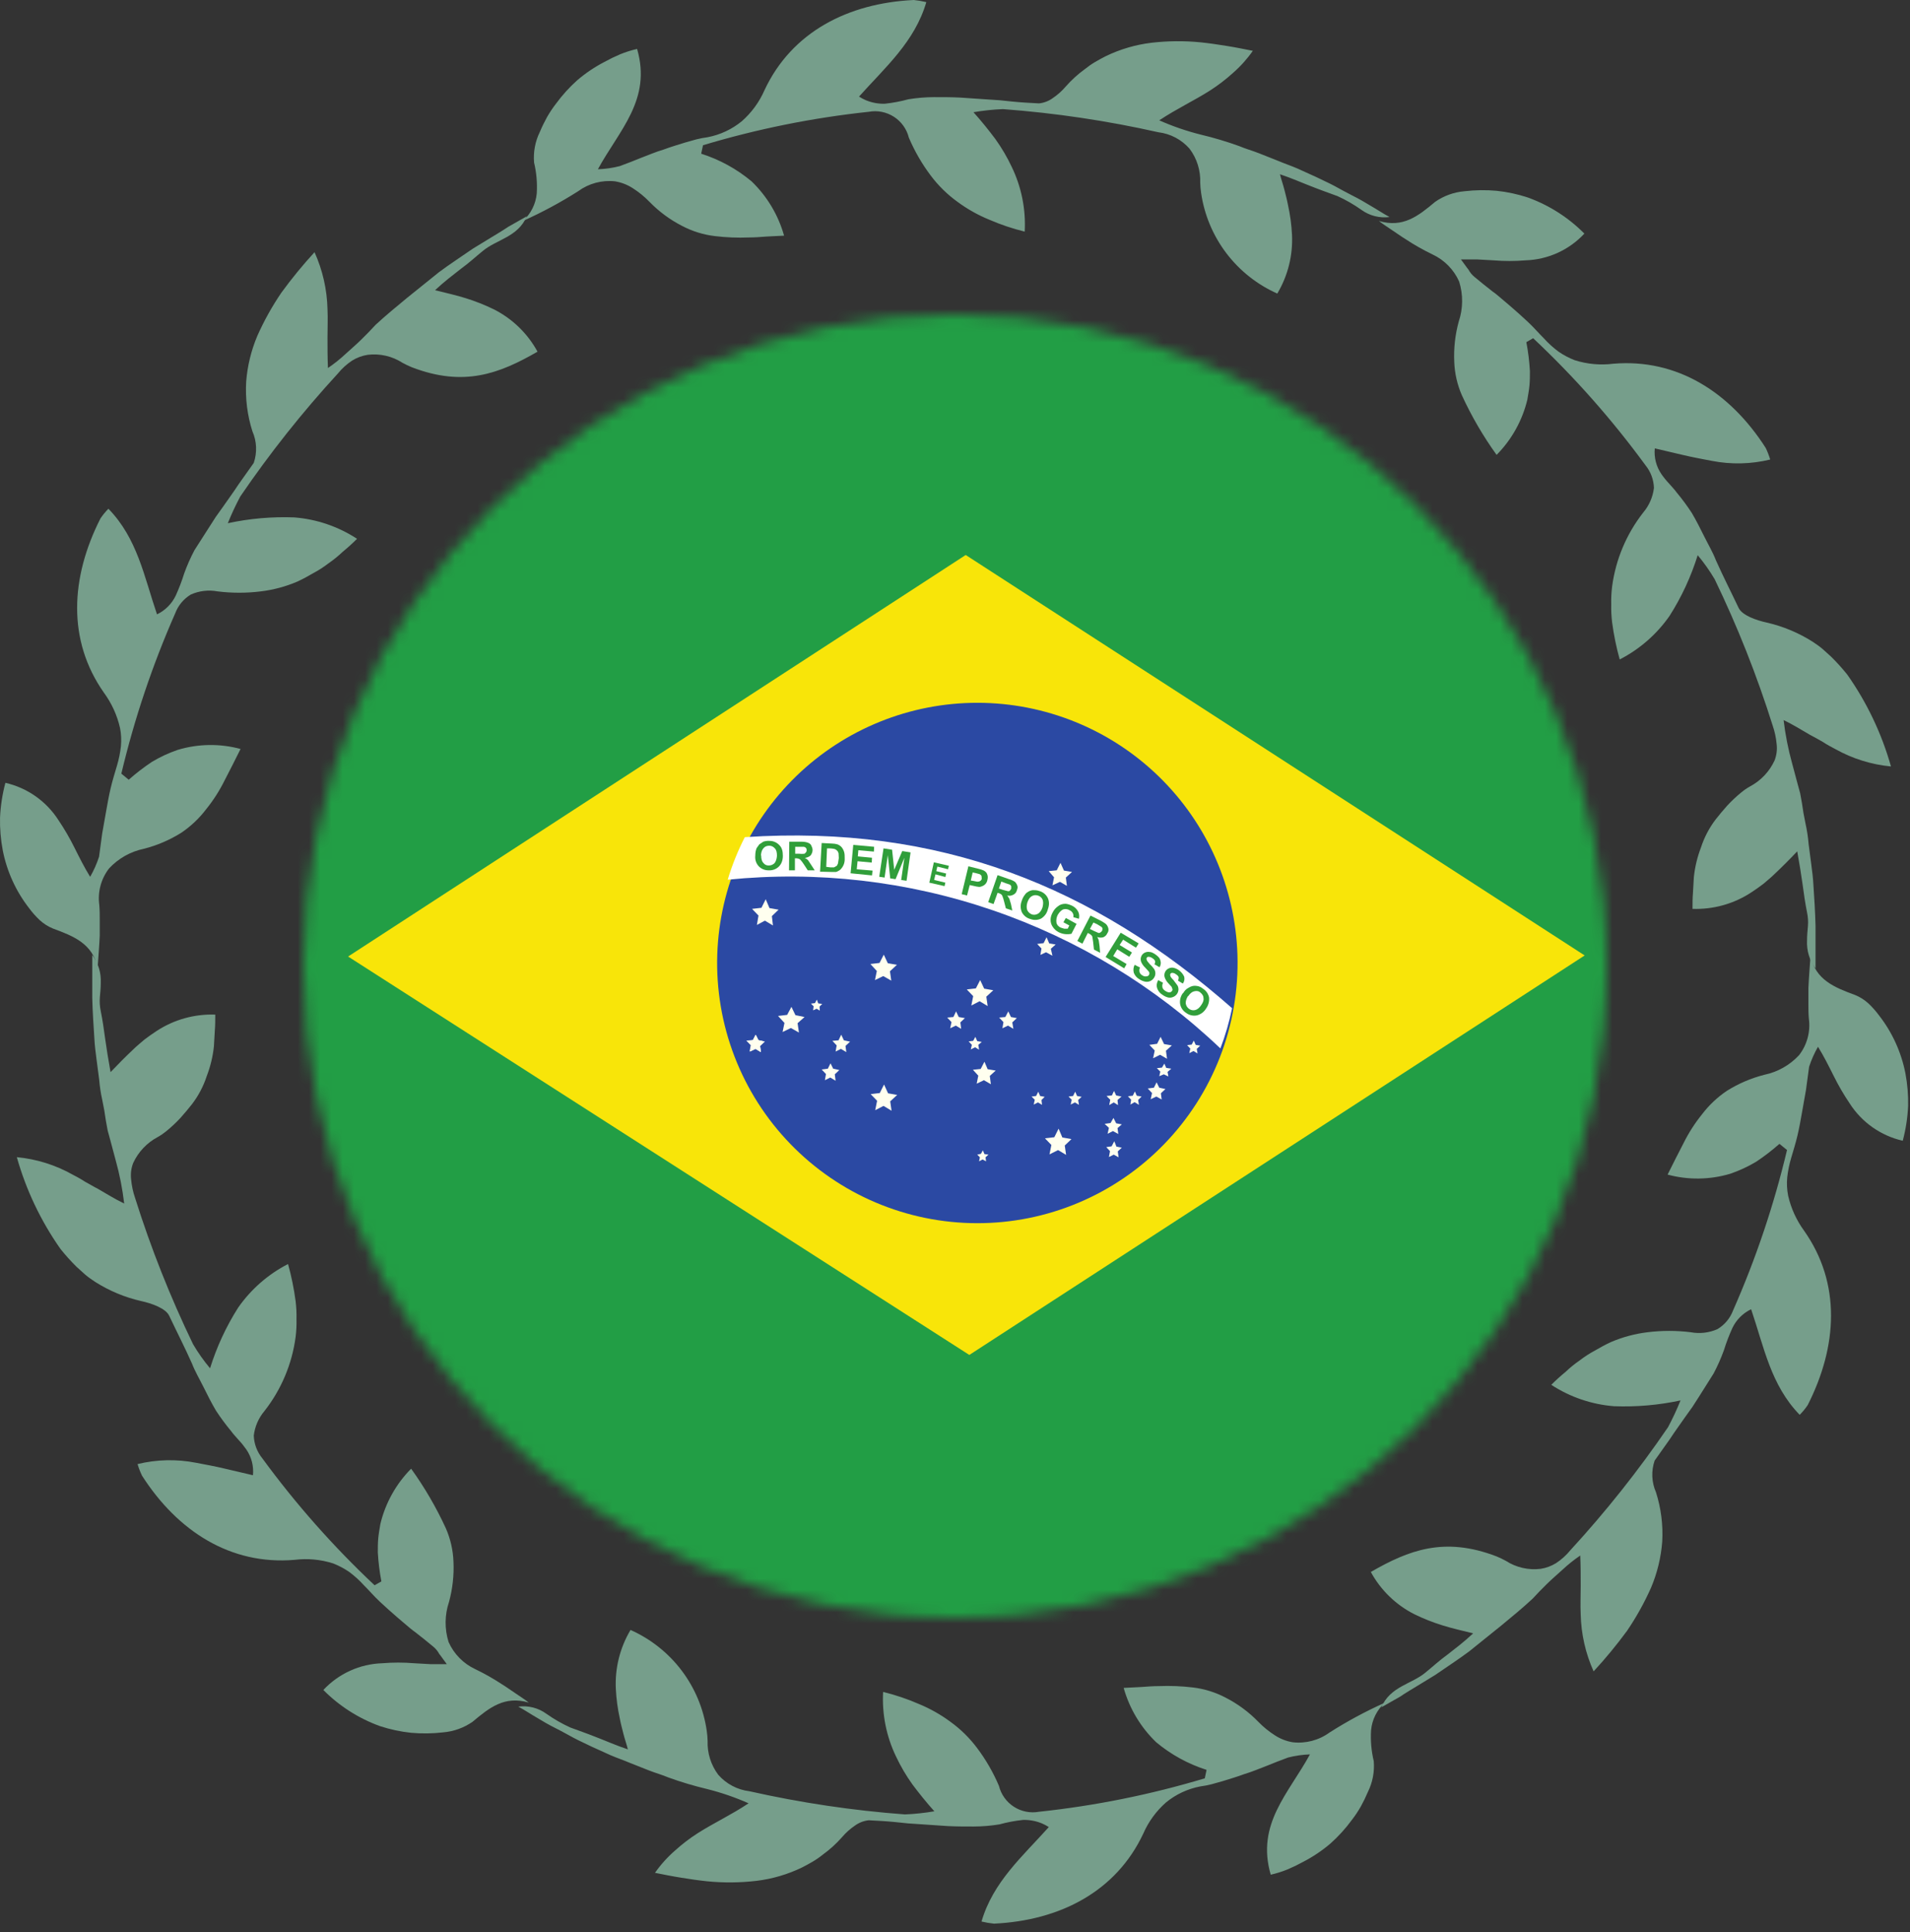 <svg xmlns="http://www.w3.org/2000/svg" fill="none" viewBox="0 0 170 172" height="172" width="170">
<rect x="0" y="0" width="170" height="172" fill="#333333" stroke="none"/>
<path fill="#769E8B" d="M158.379 101.817C157.728 102.392 157.04 102.922 156.317 103.403C155.59 103.84 154.819 104.198 154.017 104.474C152.197 105.021 150.26 105.049 148.425 104.553C148.902 103.608 149.371 102.649 149.853 101.737C150.301 100.835 150.847 99.984 151.479 99.199C152.099 98.382 152.849 97.672 153.7 97.098C154.73 96.452 155.854 95.97 157.032 95.67C158.219 95.423 159.3 94.813 160.126 93.924C160.48 93.468 160.739 92.945 160.889 92.387C161.039 91.829 161.076 91.246 160.998 90.674C160.958 90.237 160.958 89.762 160.958 89.325V87.937C160.998 87.025 161.077 86.072 161.147 85.081C161.584 87.222 163.288 87.897 165.119 88.57C165.557 88.75 165.96 89.006 166.309 89.327C166.655 89.655 166.971 90.013 167.254 90.397C168.428 91.908 169.23 93.674 169.594 95.553C169.773 96.507 169.853 97.478 169.832 98.448C169.784 99.494 169.624 100.531 169.355 101.542C167.403 101.096 165.705 99.9 164.627 98.212C164.096 97.426 163.619 96.604 163.199 95.753C162.762 94.882 162.327 94.008 161.811 93.176C161.486 93.742 161.221 94.34 161.019 94.961L160.741 97.022L160.383 99.046C160.264 99.719 160.145 100.395 159.986 101.068C159.827 101.741 159.629 102.376 159.43 103.052C159.258 103.621 159.138 104.206 159.073 104.797C159.02 105.34 159.047 105.888 159.152 106.424C159.409 107.555 159.895 108.621 160.58 109.558C163.873 114.236 163.555 119.829 160.898 125.066C160.688 125.379 160.449 125.671 160.183 125.938C157.605 123.29 157.009 119.91 155.859 116.538C155.13 116.888 154.543 117.475 154.193 118.204C153.9 118.849 153.647 119.512 153.437 120.188C153.181 120.896 152.876 121.584 152.525 122.25L151.279 124.228L150.643 125.219L149.968 126.164C149.531 126.798 149.057 127.434 148.62 128.109C148.183 128.744 147.708 129.378 147.271 130.013C146.957 130.934 146.999 131.939 147.39 132.829C147.843 134.251 148.031 135.743 147.946 137.232C147.838 138.638 147.503 140.018 146.955 141.317C146.358 142.66 145.641 143.948 144.815 145.164C143.892 146.422 142.899 147.627 141.84 148.772C141.121 147.174 140.73 145.448 140.69 143.696C140.65 142.862 140.69 142.03 140.69 141.158C140.69 140.286 140.69 139.373 140.65 138.461C140.089 138.843 139.559 139.267 139.063 139.73C138.587 140.167 138.118 140.562 137.675 140.999C137.233 141.436 136.803 141.871 136.406 142.308C135.969 142.705 135.534 143.103 135.058 143.498L133.63 144.687L132.202 145.837L130.774 146.987C130.297 147.345 129.783 147.7 129.261 148.057C128.739 148.415 128.27 148.731 127.748 149.088L126.201 150.034C125.685 150.352 125.131 150.669 124.614 151.025L122.948 151.97C123.74 150.108 125.645 149.909 126.874 148.878C127.51 148.362 128.104 147.808 128.818 147.292C129.176 147.014 129.531 146.736 129.929 146.42C130.326 146.104 130.685 145.786 131.118 145.389C130.173 145.151 129.253 144.952 128.382 144.676C127.524 144.411 126.689 144.08 125.883 143.685C124.241 142.853 122.89 141.542 122.01 139.925C125.38 137.983 128.554 136.752 133.195 138.537C133.48 138.653 133.758 138.786 134.027 138.934C134.943 139.526 136.038 139.778 137.121 139.647C137.614 139.571 138.086 139.395 138.509 139.131C138.988 138.814 139.416 138.426 139.778 137.981C142.934 134.547 145.837 130.888 148.465 127.035C148.878 126.262 149.248 125.468 149.575 124.655C147.634 125.073 145.649 125.246 143.665 125.172C141.67 125.016 139.747 124.361 138.072 123.267C138.469 122.87 138.904 122.475 139.341 122.117C139.736 121.741 140.161 121.396 140.61 121.087C141.035 120.759 141.486 120.468 141.959 120.215C142.435 119.937 142.87 119.698 143.387 119.458C144.424 119.015 145.519 118.721 146.64 118.586C147.917 118.427 149.209 118.427 150.486 118.586C151.289 118.736 152.119 118.639 152.866 118.308C153.503 117.926 153.993 117.339 154.254 116.642C156.284 112.039 157.891 107.26 159.054 102.365L158.379 101.817Z"></path>
<path fill="#769E8B" d="M107.39 157.54C105.751 157.019 104.228 156.184 102.908 155.082C101.529 153.756 100.529 152.085 100.012 150.244C100.568 150.204 101.083 150.204 101.599 150.164C102.115 150.125 102.63 150.085 103.146 150.085C104.152 150.045 105.16 150.085 106.161 150.204C107.187 150.325 108.182 150.634 109.096 151.116C110.171 151.667 111.149 152.39 111.991 153.257C112.445 153.725 112.953 154.138 113.504 154.486C113.975 154.787 114.501 154.989 115.051 155.082C116.219 155.216 117.395 154.904 118.344 154.21C119.917 153.209 121.56 152.324 123.261 151.562C122.556 152.197 122.116 153.075 122.032 154.021C121.976 154.94 122.057 155.862 122.27 156.757C122.351 157.7 122.172 158.646 121.754 159.494C121.566 159.941 121.354 160.378 121.118 160.803C120.882 161.217 120.617 161.615 120.326 161.992C119.766 162.757 119.128 163.461 118.421 164.093C117.679 164.726 116.868 165.271 116.003 165.72C115.552 165.969 115.088 166.194 114.614 166.395C114.124 166.596 113.618 166.755 113.101 166.872C111.793 162.35 114.688 159.653 116.591 156.163C115.935 156.185 115.284 156.278 114.648 156.441C114.013 156.68 113.379 156.918 112.704 157.198C112.069 157.436 111.435 157.714 110.76 157.913C110.125 158.151 109.451 158.348 108.816 158.546L107.825 158.824C107.498 158.906 107.167 158.969 106.834 159.014C105.712 159.226 104.662 159.717 103.779 160.441C102.909 161.207 102.218 162.155 101.756 163.218C99.337 168.373 94.34 170.951 88.47 171.229C88.096 171.191 87.725 171.128 87.36 171.04C88.39 167.509 91.008 165.249 93.349 162.632C93.159 162.51 92.96 162.404 92.754 162.314C92.216 162.087 91.635 161.978 91.051 161.996C90.341 162.071 89.639 162.204 88.95 162.393C88.2 162.516 87.441 162.579 86.681 162.582C85.888 162.582 85.094 162.582 84.341 162.543L82.002 162.384L80.812 162.304L79.662 162.185C78.87 162.106 78.115 162.066 77.323 162.026C76.879 162.074 76.454 162.237 76.094 162.501C75.666 162.791 75.279 163.138 74.944 163.532C74.436 164.109 73.865 164.628 73.242 165.079C72.954 165.312 72.649 165.524 72.33 165.712C72.012 165.901 71.695 166.07 71.384 166.229C70.11 166.845 68.744 167.247 67.339 167.418C65.877 167.59 64.401 167.604 62.936 167.458C62.18 167.379 61.423 167.269 60.636 167.14C59.88 167.021 59.09 166.862 58.297 166.705C58.809 165.973 59.408 165.307 60.082 164.721C60.712 164.15 61.389 163.632 62.106 163.174C63.534 162.263 65.081 161.548 66.628 160.517C65.437 159.989 64.204 159.564 62.94 159.248C61.772 158.97 60.62 158.626 59.49 158.217C58.934 157.979 58.34 157.82 57.745 157.584L56.043 156.91C55.487 156.672 54.893 156.474 54.34 156.235L52.674 155.479C52.118 155.201 51.564 154.963 51.048 154.686C50.532 154.41 49.977 154.091 49.421 153.815C48.865 153.538 48.311 153.219 47.795 152.901C47.239 152.583 46.724 152.228 46.129 151.91C47.012 151.796 47.905 152.022 48.627 152.544C49.3 153.021 50.017 153.432 50.768 153.773C51.525 154.051 52.315 154.327 53.108 154.645C53.94 154.963 54.81 155.358 55.884 155.715C55.765 155.239 55.606 154.804 55.487 154.327C55.367 153.851 55.248 153.416 55.169 152.979C54.975 152.105 54.855 151.216 54.812 150.321C54.724 148.486 55.179 146.665 56.12 145.086C57.916 145.885 59.48 147.127 60.666 148.694C61.852 150.261 62.621 152.104 62.902 154.049C62.947 154.351 62.973 154.655 62.982 154.961C62.942 156.044 63.276 157.109 63.927 157.975C64.639 158.791 65.629 159.314 66.704 159.443C71.261 160.468 75.887 161.158 80.546 161.506C81.423 161.468 82.297 161.375 83.163 161.228C82.45 160.434 81.815 159.641 81.219 158.849C80.654 158.063 80.163 157.227 79.751 156.351C78.889 154.562 78.494 152.584 78.601 150.601C79.688 150.868 80.749 151.226 81.775 151.672C82.775 152.083 83.721 152.616 84.591 153.259C85.498 153.914 86.3 154.702 86.97 155.598C87.752 156.638 88.404 157.77 88.912 158.968C89.103 159.733 89.579 160.397 90.242 160.824C90.905 161.252 91.705 161.41 92.481 161.268C97.48 160.736 102.418 159.74 107.233 158.293L107.39 157.54Z"></path>
<path fill="#769E8B" d="M33.945 140.765C33.783 139.914 33.677 139.053 33.627 138.187C33.627 137.751 33.627 137.353 33.667 136.918C33.707 136.483 33.786 136.086 33.856 135.649C34.302 133.791 35.248 132.09 36.593 130.732C37.793 132.4 38.83 134.179 39.687 136.047C40.097 136.987 40.326 137.996 40.362 139.022C40.416 140.225 40.282 141.428 39.965 142.59C39.575 143.746 39.561 144.995 39.925 146.159C40.4 147.226 41.245 148.085 42.304 148.578C43.127 148.973 43.922 149.424 44.684 149.926C45.081 150.165 45.44 150.443 45.873 150.721C46.27 150.999 46.666 151.235 47.063 151.553C44.922 150.919 43.573 151.99 42.066 153.255C41.292 153.796 40.389 154.122 39.449 154.201C38.501 154.312 37.544 154.326 36.593 154.24C35.649 154.141 34.718 153.941 33.816 153.645C31.92 152.959 30.2 151.861 28.78 150.429C29.453 149.707 30.261 149.125 31.16 148.717C32.058 148.308 33.029 148.082 34.015 148.05C34.965 147.971 35.92 147.971 36.871 148.05C37.347 148.09 37.816 148.09 38.299 148.13H39.766C39.488 147.772 39.29 147.455 39.093 147.218C38.964 146.975 38.788 146.76 38.577 146.585C38.06 146.148 37.506 145.713 36.95 145.276C36.672 145.087 36.394 144.839 36.158 144.642L35.365 143.967C34.849 143.53 34.335 143.055 33.818 142.579C33.302 142.102 32.873 141.588 32.391 141.111C31.995 140.672 31.556 140.274 31.082 139.922C30.636 139.616 30.157 139.362 29.654 139.165C28.541 138.809 27.363 138.701 26.204 138.847C20.53 139.324 15.814 136.309 12.64 131.352C12.481 131.02 12.348 130.675 12.243 130.322C13.946 129.907 15.718 129.867 17.438 130.203C18.27 130.361 19.14 130.52 19.976 130.719C20.812 130.918 21.678 131.116 22.514 131.315C22.595 130.502 22.384 129.687 21.919 129.015C21.716 128.721 21.491 128.442 21.245 128.183C21.007 127.905 20.769 127.667 20.572 127.389C20.088 126.807 19.638 126.198 19.224 125.565C18.826 124.892 18.467 124.177 18.113 123.464C17.76 122.751 17.357 122.076 17.083 121.363C16.447 119.935 15.734 118.547 15.059 117.119C14.741 116.444 13.472 116.009 12.561 115.81C11.112 115.48 9.731 114.904 8.476 114.108C8.198 113.919 7.88 113.711 7.604 113.475C7.328 113.238 7.088 112.998 6.811 112.76C6.305 112.259 5.828 111.729 5.384 111.173C3.636 108.689 2.322 105.926 1.497 103.003C3.239 103.167 4.928 103.694 6.454 104.55C6.811 104.739 7.211 104.947 7.564 105.185C7.922 105.374 8.321 105.622 8.714 105.821C9.471 106.258 10.227 106.732 11.053 107.129C10.901 105.83 10.648 104.544 10.297 103.283L9.82 101.497C9.741 101.219 9.662 100.902 9.582 100.626C9.542 100.348 9.463 100.03 9.423 99.754C9.344 99.158 9.234 98.524 9.106 97.929C8.971 97.327 8.878 96.718 8.828 96.103L8.589 94.278C8.51 93.683 8.43 93.049 8.4 92.453C8.321 91.264 8.241 90.035 8.211 88.805V85.002C8.747 85.721 9.015 86.605 8.967 87.5C8.967 87.937 8.928 88.332 8.888 88.769C8.855 89.181 8.882 89.595 8.967 89.999C9.126 90.791 9.245 91.585 9.365 92.497C9.484 93.369 9.643 94.322 9.841 95.432C10.516 94.719 11.19 94.044 11.863 93.409C12.181 93.091 12.538 92.813 12.854 92.537C13.211 92.259 13.567 92.02 13.924 91.78C15.475 90.76 17.304 90.247 19.159 90.313C19.159 90.789 19.159 91.258 19.12 91.74C19.08 92.223 19.08 92.652 19.04 93.129C18.945 94.035 18.732 94.925 18.405 95.776C18.112 96.677 17.67 97.522 17.096 98.275C16.778 98.672 16.461 99.067 16.065 99.504C15.671 99.93 15.247 100.327 14.796 100.694C14.56 100.888 14.307 101.061 14.04 101.21C13.082 101.719 12.317 102.527 11.859 103.51C11.675 103.975 11.61 104.48 11.67 104.977C11.721 105.545 11.841 106.105 12.027 106.644C13.429 111.099 15.152 115.446 17.183 119.651C17.627 120.406 18.133 121.123 18.696 121.794C19.287 119.894 20.127 118.08 21.194 116.4C22.336 114.762 23.861 113.427 25.637 112.514C25.937 113.594 26.162 114.695 26.31 115.807C26.376 116.346 26.403 116.89 26.39 117.433C26.403 117.963 26.376 118.493 26.31 119.02C25.989 121.423 25.03 123.696 23.534 125.603C23.012 126.222 22.683 126.98 22.588 127.784C22.612 128.522 22.878 129.232 23.345 129.805C26.321 133.873 29.667 137.657 33.34 141.109L33.945 140.765Z"></path>
<path fill="#769E8B" d="M11.457 69.405C12.107 68.829 12.796 68.299 13.518 67.818C14.245 67.382 15.016 67.023 15.818 66.748C17.638 66.2 19.575 66.172 21.41 66.668C20.934 67.614 20.465 68.571 19.982 69.484C19.534 70.387 18.989 71.238 18.356 72.022C17.736 72.84 16.986 73.551 16.136 74.125C15.105 74.771 13.981 75.253 12.803 75.553C11.616 75.8 10.535 76.41 9.709 77.299C9.355 77.755 9.096 78.278 8.946 78.837C8.796 79.395 8.759 79.977 8.837 80.55C8.877 80.987 8.877 81.461 8.877 81.898V83.286C8.837 84.198 8.758 85.149 8.688 86.142C8.251 84.001 6.547 83.326 4.716 82.653C4.278 82.474 3.875 82.217 3.527 81.896C3.18 81.569 2.864 81.21 2.581 80.826C1.407 79.315 0.606 77.549 0.242 75.67C0.062 74.716 -0.018 73.746 0.003 72.775C0.051 71.73 0.211 70.692 0.48 69.681C2.432 70.127 4.131 71.323 5.208 73.011C5.739 73.798 6.216 74.619 6.636 75.47C7.073 76.342 7.508 77.215 8.024 78.048C8.349 77.481 8.614 76.883 8.816 76.262L9.094 74.199L9.452 72.177C9.571 71.504 9.69 70.829 9.849 70.156C10.008 69.482 10.207 68.847 10.405 68.172C10.577 67.602 10.697 67.018 10.762 66.426C10.815 65.883 10.789 65.335 10.683 64.799C10.426 63.668 9.94 62.602 9.255 61.666C5.963 56.987 6.28 51.394 8.937 46.157C9.146 45.844 9.385 45.552 9.65 45.286C12.228 47.933 12.824 51.313 13.974 54.685C14.703 54.336 15.291 53.748 15.64 53.019C15.933 52.375 16.186 51.713 16.396 51.037C16.652 50.329 16.957 49.639 17.308 48.974L18.577 46.99L19.213 45.999L19.888 45.053C20.325 44.419 20.799 43.784 21.236 43.109C21.673 42.475 22.148 41.84 22.585 41.206C22.899 40.286 22.857 39.281 22.465 38.39C22.013 36.969 21.825 35.477 21.91 33.987C22.018 32.581 22.353 31.202 22.901 29.902C23.498 28.559 24.215 27.272 25.041 26.056C25.957 24.798 26.943 23.594 27.995 22.449C28.716 24.046 29.108 25.772 29.149 27.523C29.189 28.357 29.149 29.189 29.149 30.061C29.149 30.933 29.149 31.847 29.189 32.758C29.75 32.377 30.28 31.953 30.776 31.489C31.252 31.052 31.721 30.657 32.164 30.22C32.606 29.783 33.036 29.348 33.433 28.911C33.87 28.514 34.305 28.119 34.781 27.722L36.209 26.532L37.637 25.382L39.065 24.233C39.541 23.875 40.056 23.519 40.578 23.162C41.1 22.805 41.569 22.487 42.091 22.131L43.638 21.186C44.154 20.868 44.708 20.55 45.225 20.195L46.891 19.249C46.098 21.114 44.194 21.312 42.965 22.343C42.329 22.859 41.735 23.413 41.02 23.93C40.663 24.208 40.307 24.486 39.91 24.802C39.513 25.117 39.154 25.435 38.721 25.832C39.666 26.071 40.586 26.269 41.457 26.545C42.315 26.81 43.15 27.142 43.956 27.536C45.604 28.368 46.96 29.682 47.842 31.304C44.47 33.248 41.298 34.477 36.657 32.692C36.373 32.576 36.095 32.443 35.825 32.295C34.909 31.703 33.814 31.451 32.731 31.582C32.238 31.658 31.766 31.833 31.343 32.096C30.864 32.413 30.436 32.801 30.074 33.246C26.918 36.68 24.015 40.339 21.387 44.193C20.974 44.965 20.604 45.759 20.277 46.572C22.218 46.154 24.204 45.981 26.188 46.055C28.182 46.211 30.105 46.866 31.78 47.96C31.383 48.357 30.948 48.752 30.511 49.11C30.116 49.486 29.691 49.831 29.242 50.141C28.817 50.468 28.366 50.759 27.893 51.012C27.417 51.29 26.982 51.529 26.465 51.769C25.428 52.212 24.333 52.506 23.212 52.641C21.935 52.8 20.643 52.8 19.366 52.641C18.563 52.491 17.733 52.587 16.987 52.919C16.349 53.301 15.86 53.889 15.598 54.585C13.569 59.189 11.963 63.968 10.8 68.864L11.457 69.405Z"></path>
<path fill="#769E8B" d="M62.409 13.681C64.048 14.203 65.571 15.038 66.891 16.14C68.27 17.466 69.27 19.136 69.787 20.978C69.231 21.017 68.716 21.017 68.2 21.057C67.684 21.097 67.169 21.137 66.653 21.137C65.647 21.177 64.639 21.137 63.639 21.017C62.612 20.897 61.617 20.588 60.703 20.106C59.628 19.555 58.65 18.832 57.808 17.965C57.354 17.497 56.846 17.084 56.295 16.736C55.824 16.436 55.298 16.234 54.748 16.142C53.581 16.012 52.409 16.325 51.463 17.019C49.89 18.02 48.247 18.905 46.545 19.667C47.251 19.032 47.69 18.154 47.775 17.208C47.83 16.289 47.75 15.367 47.536 14.472C47.456 13.53 47.635 12.583 48.053 11.735C48.24 11.288 48.453 10.851 48.688 10.426C48.925 10.012 49.189 9.615 49.481 9.237C50.04 8.472 50.679 7.768 51.385 7.136C52.127 6.504 52.939 5.958 53.804 5.509C54.255 5.26 54.718 5.035 55.192 4.834C55.682 4.633 56.188 4.474 56.705 4.357C58.014 8.879 55.118 11.576 53.216 15.066C53.872 15.044 54.524 14.951 55.16 14.787C55.795 14.549 56.429 14.313 57.104 14.031C57.74 13.793 58.373 13.515 59.048 13.318C59.684 13.08 60.357 12.881 60.993 12.683L61.984 12.405C62.31 12.323 62.641 12.26 62.975 12.216C64.096 12.003 65.146 11.512 66.029 10.788C66.899 10.022 67.59 9.074 68.051 8.011C70.47 2.856 75.468 0.278 81.337 0C81.711 0.038 82.081 0.101 82.447 0.189C81.416 3.718 78.799 5.98 76.457 8.598C76.647 8.719 76.847 8.825 77.053 8.915C77.591 9.142 78.171 9.25 78.755 9.233C79.465 9.158 80.168 9.025 80.856 8.836C81.607 8.713 82.365 8.65 83.126 8.647C83.918 8.647 84.713 8.647 85.465 8.686L87.805 8.845L88.994 8.925L90.144 9.044C90.937 9.123 91.691 9.163 92.484 9.203C92.928 9.155 93.352 8.991 93.713 8.726C94.141 8.436 94.528 8.089 94.863 7.695C95.371 7.118 95.942 6.599 96.565 6.148C96.853 5.915 97.157 5.703 97.477 5.515C97.794 5.326 98.112 5.157 98.422 4.999C99.696 4.382 101.063 3.981 102.467 3.809C103.929 3.637 105.406 3.623 106.87 3.769C107.627 3.849 108.383 3.958 109.17 4.087C109.927 4.206 110.717 4.365 111.509 4.524C110.998 5.256 110.398 5.922 109.724 6.508C109.094 7.079 108.417 7.597 107.701 8.055C106.273 8.966 104.726 9.681 103.179 10.712C104.369 11.24 105.603 11.665 106.866 11.981C108.035 12.259 109.187 12.603 110.316 13.012C110.872 13.25 111.466 13.409 112.062 13.645L113.764 14.32C114.32 14.559 114.914 14.755 115.466 14.994L117.132 15.75C117.688 16.028 118.242 16.267 118.759 16.544C119.275 16.823 119.829 17.138 120.385 17.416C120.941 17.694 121.495 18.01 122.012 18.328C122.568 18.646 123.082 19.001 123.678 19.319C122.794 19.433 121.901 19.206 121.179 18.684C120.506 18.207 119.79 17.795 119.039 17.454C118.282 17.176 117.491 16.898 116.699 16.582C115.867 16.265 114.997 15.869 113.923 15.512C114.042 15.989 114.201 16.424 114.32 16.9C114.439 17.377 114.558 17.812 114.638 18.248C114.831 19.119 114.951 20.005 114.995 20.896C115.083 22.732 114.627 24.553 113.686 26.131C111.89 25.332 110.326 24.09 109.14 22.523C107.954 20.955 107.185 19.112 106.904 17.167C106.86 16.865 106.833 16.56 106.825 16.255C106.865 15.172 106.531 14.107 105.879 13.241C105.167 12.425 104.178 11.902 103.103 11.773C98.546 10.748 93.919 10.059 89.261 9.712C88.383 9.749 87.509 9.842 86.644 9.989C87.358 10.782 87.992 11.576 88.588 12.369C89.152 13.155 89.644 13.991 90.055 14.867C90.918 16.657 91.313 18.635 91.205 20.618C90.119 20.351 89.057 19.993 88.032 19.548C87.031 19.137 86.085 18.604 85.216 17.961C84.309 17.306 83.507 16.517 82.836 15.622C82.054 14.581 81.401 13.45 80.892 12.252C80.701 11.486 80.226 10.822 79.563 10.395C78.9 9.968 78.099 9.809 77.323 9.952C72.325 10.484 67.386 11.48 62.572 12.927L62.409 13.681Z"></path>
<path fill="#769E8B" d="M135.853 30.456C136.015 31.308 136.121 32.169 136.17 33.034C136.17 33.471 136.17 33.868 136.131 34.303C136.091 34.738 136.012 35.136 135.942 35.572C135.496 37.431 134.55 39.132 133.205 40.49C132.004 38.822 130.968 37.042 130.111 35.175C129.701 34.235 129.472 33.226 129.436 32.2C129.382 30.997 129.516 29.793 129.833 28.631C130.223 27.476 130.237 26.227 129.873 25.063C129.398 23.996 128.553 23.137 127.493 22.644C126.671 22.248 125.876 21.798 125.114 21.295C124.717 21.057 124.358 20.779 123.925 20.503C123.528 20.225 123.132 19.989 122.735 19.671C124.876 20.304 126.224 19.234 127.732 17.969C128.506 17.428 129.409 17.102 130.349 17.023C131.297 16.911 132.254 16.898 133.205 16.983C134.149 17.082 135.08 17.282 135.981 17.579C137.878 18.264 139.598 19.362 141.018 20.794C140.345 21.516 139.536 22.098 138.638 22.507C137.739 22.915 136.769 23.142 135.783 23.173C134.832 23.253 133.877 23.253 132.927 23.173C132.45 23.134 131.981 23.134 131.499 23.094H130.032C130.31 23.451 130.508 23.769 130.707 24.006C130.836 24.248 131.011 24.463 131.223 24.639C131.739 25.076 132.293 25.511 132.849 25.948C133.127 26.137 133.405 26.385 133.642 26.583L134.434 27.257C134.951 27.694 135.465 28.168 135.981 28.645C136.498 29.121 136.927 29.636 137.409 30.112C137.805 30.551 138.243 30.95 138.718 31.302C139.163 31.608 139.642 31.862 140.146 32.059C141.259 32.414 142.436 32.523 143.595 32.376C149.269 31.901 153.986 34.914 157.159 39.873C157.318 40.206 157.451 40.55 157.557 40.904C155.854 41.318 154.081 41.359 152.361 41.023C151.529 40.864 150.659 40.705 149.823 40.507C148.987 40.308 148.121 40.109 147.285 39.911C147.205 40.724 147.416 41.539 147.881 42.211C148.084 42.505 148.31 42.783 148.556 43.043C148.795 43.321 149.033 43.559 149.231 43.835C149.716 44.417 150.166 45.026 150.58 45.66C150.977 46.334 151.336 47.048 151.69 47.761C152.044 48.474 152.446 49.15 152.721 49.863C153.356 51.291 154.069 52.679 154.744 54.106C155.062 54.78 156.331 55.217 157.243 55.415C158.691 55.746 160.073 56.322 161.328 57.117C161.606 57.306 161.923 57.514 162.2 57.751C162.476 57.987 162.716 58.228 162.992 58.466C163.498 58.967 163.975 59.496 164.42 60.053C166.168 62.537 167.482 65.299 168.306 68.223C166.564 68.059 164.876 67.531 163.349 66.676C162.992 66.487 162.593 66.278 162.239 66.04C161.882 65.842 161.483 65.603 161.089 65.405C160.333 64.968 159.576 64.493 158.75 64.096C158.903 65.396 159.156 66.682 159.506 67.943L159.983 69.728C160.063 70.006 160.142 70.324 160.221 70.6C160.261 70.878 160.341 71.196 160.38 71.472C160.46 72.068 160.569 72.701 160.698 73.297C160.832 73.898 160.925 74.508 160.976 75.122L161.214 76.947C161.294 77.543 161.373 78.176 161.403 78.772C161.483 79.962 161.562 81.191 161.592 82.42V86.21C161.056 85.491 160.789 84.608 160.836 83.712C160.836 83.275 160.876 82.88 160.915 82.443C160.948 82.031 160.922 81.617 160.836 81.214C160.677 80.421 160.558 79.627 160.439 78.715C160.32 77.843 160.161 76.89 159.962 75.78C159.288 76.495 158.613 77.169 157.939 77.804C157.621 78.121 157.263 78.4 156.948 78.676C156.59 78.954 156.235 79.192 155.877 79.432C154.327 80.453 152.497 80.966 150.642 80.9C150.642 80.423 150.642 79.954 150.682 79.472C150.722 78.99 150.722 78.56 150.761 78.084C150.855 77.177 151.068 76.287 151.395 75.436C151.687 74.535 152.13 73.691 152.704 72.938C153.021 72.542 153.339 72.145 153.734 71.708C154.129 71.283 154.553 70.885 155.003 70.519C155.239 70.324 155.493 70.151 155.76 70.002C156.717 69.493 157.483 68.686 157.941 67.703C158.125 67.237 158.19 66.732 158.13 66.235C158.079 65.667 157.959 65.108 157.772 64.569C156.371 60.114 154.648 55.766 152.617 51.561C152.172 50.807 151.666 50.091 151.104 49.42C150.513 51.32 149.673 53.134 148.605 54.814C147.464 56.453 145.939 57.787 144.163 58.7C143.862 57.62 143.636 56.52 143.488 55.408C143.422 54.868 143.395 54.325 143.408 53.781C143.395 53.251 143.422 52.721 143.488 52.194C143.809 49.791 144.768 47.518 146.264 45.611C146.786 44.992 147.114 44.234 147.21 43.431C147.185 42.692 146.92 41.982 146.453 41.409C143.477 37.341 140.131 33.557 136.458 30.105L135.853 30.456Z"></path>
<mask height="116" width="116" y="28" x="27" maskUnits="userSpaceOnUse" style="mask-type:alpha" id="mask0_436_314">
<circle fill="#D9D9D9" r="58" cy="86" cx="85"></circle>
</mask>
<g mask="url(#mask0_436_314)">
<path fill="#229E45" d="M24 24H146V146H24V24Z" clip-rule="evenodd" fill-rule="evenodd"></path>
<path fill="#F8E509" d="M86.287 120.599L141.044 85.047L85.953 49.401L30.982 85.143L86.263 120.599H86.287Z" clip-rule="evenodd" fill-rule="evenodd"></path>
<path fill="#2B49A3" d="M110.139 85C110.235 88.103 109.707 91.193 108.585 94.087C107.463 96.981 105.772 99.621 103.61 101.848C101.448 104.076 98.861 105.846 96.001 107.054C93.142 108.262 90.069 108.883 86.965 108.879C83.861 108.876 80.789 108.249 77.932 107.035C75.076 105.822 72.492 104.046 70.335 101.814C68.177 99.582 66.491 96.939 65.375 94.043C64.26 91.146 63.738 88.055 63.841 84.952C64.04 78.942 66.569 73.244 70.893 69.064C75.218 64.885 80.999 62.551 87.013 62.558C93.027 62.564 98.803 64.909 103.119 69.097C107.435 73.286 109.952 78.989 110.139 85Z" clip-rule="evenodd" fill-rule="evenodd"></path>
<path fill="#FFFFEF" d="M79.353 98.868L78.638 98.439L77.899 98.82L78.066 97.986L77.494 97.391L78.304 97.295L78.685 96.533L79.043 97.319L79.853 97.462L79.233 98.034M94.888 102.799L94.174 102.371L93.411 102.752L93.578 101.918L93.006 101.322L93.84 101.227L94.221 100.464L94.555 101.251L95.365 101.394L94.769 101.965M88.193 96.509L87.573 96.151L86.93 96.461L87.073 95.746L86.596 95.222L87.287 95.151L87.621 94.507L87.907 95.174L88.622 95.294L88.097 95.77M103.872 94.245L103.252 93.888L102.633 94.198L102.776 93.507L102.299 93.006L102.99 92.911L103.3 92.291L103.61 92.935L104.301 93.054L103.776 93.53M87.907 89.551L87.192 89.122L86.453 89.503L86.62 88.669L86.048 88.074L86.858 87.978L87.24 87.24L87.597 88.002L88.407 88.145L87.788 88.717M68.797 82.379L68.082 81.95L67.367 82.331L67.51 81.497L66.938 80.901L67.772 80.806L68.153 80.044L68.487 80.83L69.297 80.973L68.701 81.545M71.108 91.91L70.393 91.505L69.654 91.862L69.821 91.052L69.249 90.433L70.06 90.337L70.441 89.623L70.798 90.361L71.608 90.528L70.989 91.076M94.96 78.852L94.341 78.495L93.673 78.805L93.816 78.09L93.34 77.542L94.055 77.47L94.388 76.803L94.698 77.494L95.413 77.613L94.865 78.114M93.673 85.071L93.101 84.762L92.601 85L92.696 84.428L92.315 84.023L92.887 83.951L93.149 83.427L93.387 83.975L93.959 84.071L93.53 84.452M67.701 93.626L67.224 93.34L66.724 93.578L66.819 93.03L66.438 92.625L67.01 92.577L67.248 92.101L67.486 92.577L68.034 92.696L67.629 93.078M103.991 95.818L103.586 95.627L103.181 95.794L103.276 95.389L102.966 95.079L103.419 95.031L103.633 94.674L103.8 95.055L104.253 95.127L103.919 95.413" clip-rule="evenodd" fill-rule="evenodd"></path>
<path fill="#FFFFEF" d="M67.725 93.65L67.248 93.364L66.748 93.602L66.867 93.054L66.462 92.649L67.01 92.601L67.272 92.125L67.51 92.601L68.058 92.721L67.653 93.102" clip-rule="evenodd" fill-rule="evenodd"></path>
<path fill="#FFFFEF" d="M67.725 93.65L67.248 93.364L66.748 93.602L66.867 93.054L66.462 92.649L67.01 92.601L67.272 92.125L67.51 92.601L68.058 92.721L67.653 93.102M75.326 93.65L74.849 93.364L74.373 93.602L74.468 93.054L74.087 92.649L74.635 92.601L74.873 92.101L75.111 92.601L75.659 92.721L75.254 93.102M74.373 96.199L73.896 95.913L73.42 96.152L73.515 95.604L73.134 95.199L73.682 95.127L73.92 94.65L74.158 95.127L74.706 95.246L74.301 95.627M90.195 91.577L89.718 91.291L89.218 91.529L89.313 90.981L88.932 90.576L89.48 90.528L89.742 90.028L89.98 90.528L90.504 90.624L90.099 91.005M85.548 91.577L85.072 91.291L84.571 91.529L84.69 90.981L84.309 90.576L84.857 90.528L85.095 90.028L85.334 90.528L85.882 90.624L85.477 91.005M72.967 89.956L72.681 89.79L72.371 89.933L72.419 89.575L72.18 89.337L72.538 89.289L72.705 88.979L72.824 89.313L73.181 89.361L72.943 89.599M103.395 97.867L102.919 97.605L102.418 97.844L102.538 97.296L102.156 96.89L102.704 96.819L102.943 96.342L103.181 96.819L103.729 96.938L103.324 97.319M99.511 98.368L99.13 98.129L98.725 98.368L98.82 97.891L98.487 97.558L98.963 97.51L99.154 97.105L99.345 97.51L99.821 97.605L99.464 97.915M101.37 98.344L100.989 98.106L100.607 98.32L100.679 97.891L100.393 97.581L100.822 97.534L101.013 97.153L101.179 97.534L101.608 97.605L101.299 97.915M106.588 93.769L106.231 93.554L105.85 93.745L105.945 93.34L105.659 93.03L106.064 92.983L106.255 92.625L106.422 93.006L106.827 93.078L106.517 93.364M99.535 100.941L99.059 100.679L98.582 100.917L98.701 100.393L98.32 100.036L98.844 99.964L99.106 99.511L99.345 99.988L99.845 100.083L99.464 100.417M99.559 103.014L99.13 102.776L98.701 102.99L98.797 102.466L98.463 102.109L98.939 102.037L99.178 101.585L99.368 102.061L99.845 102.156L99.488 102.49M96.032 98.344L95.675 98.129L95.294 98.32L95.389 97.891L95.103 97.605L95.508 97.558L95.699 97.176L95.866 97.558L96.271 97.629L95.961 97.915M92.744 98.344L92.387 98.129L92.005 98.32L92.101 97.891L91.815 97.605L92.22 97.558L92.411 97.176L92.577 97.558L92.983 97.629L92.697 97.915M87.145 93.435L86.787 93.221L86.406 93.412L86.501 93.006L86.215 92.697L86.62 92.649L86.811 92.292L86.978 92.673L87.383 92.744L87.073 93.006M87.764 103.372L87.454 103.205L87.145 103.372L87.216 103.014L86.978 102.776L87.311 102.704L87.478 102.395L87.621 102.728L87.979 102.776L87.716 103.014M79.329 87.288L78.614 86.883L77.876 87.24L78.042 86.43L77.47 85.81L78.281 85.715L78.662 84.976L79.019 85.739L79.829 85.882L79.21 86.454" clip-rule="evenodd" fill-rule="evenodd"></path>
<path fill="white" d="M108.614 93.34C109.062 92.171 109.413 90.968 109.662 89.742C97.367 78.924 83.642 73.372 66.295 74.516C65.673 75.73 65.163 76.998 64.77 78.304C72.728 77.501 80.766 78.426 88.333 81.017C95.9 83.608 102.818 87.803 108.614 93.316V93.34Z" clip-rule="evenodd" fill-rule="evenodd"></path>
<path fill="#309E3A" d="M103.086 87.24L103.514 87.478C103.448 87.611 103.431 87.763 103.467 87.907C103.491 88.002 103.586 88.122 103.705 88.193C103.848 88.288 103.967 88.336 104.086 88.336C104.182 88.336 104.277 88.265 104.325 88.193C104.348 88.145 104.372 88.098 104.348 88.026L104.277 87.836L103.991 87.526C103.839 87.371 103.725 87.184 103.657 86.978C103.616 86.823 103.631 86.658 103.701 86.514C103.771 86.369 103.891 86.255 104.039 86.192C104.166 86.135 104.307 86.119 104.444 86.144C104.616 86.181 104.778 86.254 104.92 86.358C105.127 86.504 105.291 86.701 105.397 86.93C105.426 87.036 105.43 87.146 105.409 87.254C105.389 87.361 105.344 87.463 105.278 87.55L104.849 87.288C104.896 87.168 104.92 87.049 104.896 86.954C104.873 86.883 104.777 86.787 104.658 86.716C104.539 86.621 104.42 86.597 104.325 86.597C104.297 86.597 104.27 86.604 104.245 86.617C104.221 86.629 104.199 86.647 104.182 86.668C104.165 86.692 104.154 86.72 104.15 86.749C104.146 86.778 104.149 86.807 104.158 86.835C104.158 86.93 104.277 87.073 104.444 87.24L104.801 87.717C104.866 87.835 104.896 87.97 104.888 88.105C104.879 88.24 104.833 88.37 104.754 88.479C104.67 88.597 104.554 88.688 104.42 88.741C104.278 88.806 104.119 88.823 103.967 88.789C103.786 88.743 103.616 88.662 103.467 88.55C103.242 88.415 103.073 88.204 102.99 87.955C102.919 87.74 102.943 87.502 103.086 87.24ZM100.989 85.882L101.465 86.12C101.409 86.239 101.393 86.372 101.418 86.501C101.441 86.621 101.537 86.74 101.656 86.811C101.799 86.906 101.918 86.93 102.037 86.906C102.132 86.906 102.228 86.859 102.275 86.763C102.298 86.719 102.306 86.669 102.299 86.621C102.299 86.549 102.275 86.501 102.204 86.43L101.918 86.12C101.761 85.974 101.639 85.795 101.561 85.596C101.529 85.501 101.519 85.401 101.531 85.302C101.544 85.203 101.578 85.108 101.632 85.024C101.703 84.919 101.802 84.836 101.918 84.786C102.046 84.731 102.186 84.714 102.323 84.738C102.466 84.738 102.609 84.809 102.8 84.929C103.038 85.096 103.229 85.262 103.276 85.477C103.312 85.579 103.324 85.687 103.312 85.795C103.299 85.902 103.263 86.005 103.205 86.096L102.752 85.834C102.823 85.715 102.823 85.596 102.8 85.524C102.752 85.429 102.68 85.358 102.561 85.286C102.459 85.207 102.333 85.165 102.204 85.167C102.174 85.171 102.146 85.181 102.121 85.198C102.096 85.214 102.076 85.236 102.061 85.262C102.048 85.288 102.042 85.317 102.042 85.346C102.042 85.375 102.048 85.403 102.061 85.429C102.061 85.501 102.18 85.644 102.347 85.834C102.537 86.001 102.657 86.168 102.728 86.263C102.801 86.382 102.838 86.52 102.834 86.66C102.83 86.799 102.785 86.935 102.704 87.049C102.623 87.173 102.508 87.27 102.373 87.329C102.237 87.389 102.088 87.407 101.942 87.383C101.755 87.347 101.577 87.274 101.418 87.168C101.189 87.042 101.012 86.84 100.917 86.597C100.849 86.358 100.875 86.102 100.989 85.882ZM98.415 85.167L99.75 83.022L101.346 83.975L101.108 84.357L99.964 83.642L99.654 84.118L100.75 84.786L100.512 85.167L99.44 84.5L99.082 85.096L100.274 85.81L100.059 86.192L98.415 85.191V85.167ZM94.65 82.093L94.865 81.712L95.818 82.236L95.365 83.118C94.979 83.203 94.575 83.153 94.222 82.975C94.008 82.864 93.828 82.7 93.697 82.498C93.571 82.316 93.505 82.1 93.507 81.879C93.507 81.64 93.578 81.426 93.697 81.212C93.807 80.991 93.971 80.803 94.174 80.663C94.341 80.52 94.579 80.449 94.817 80.449C94.984 80.449 95.198 80.52 95.413 80.616C95.648 80.726 95.84 80.91 95.961 81.14C96.056 81.331 96.08 81.545 96.032 81.783L95.532 81.64C95.559 81.519 95.542 81.393 95.484 81.283C95.421 81.166 95.32 81.074 95.198 81.021C95.114 80.969 95.019 80.935 94.92 80.923C94.822 80.91 94.721 80.919 94.627 80.949C94.46 81.021 94.293 81.188 94.15 81.426C94.034 81.645 93.992 81.896 94.031 82.141C94.079 82.331 94.198 82.474 94.412 82.57L94.722 82.665H95.032L95.175 82.379L94.65 82.093ZM78.257 78.042L78.638 75.517L79.4 75.636L79.591 77.423L80.306 75.755L81.044 75.874L80.687 78.4L80.21 78.328L80.496 76.35L79.71 78.257L79.234 78.185L79.019 76.112L78.733 78.114L78.257 78.042ZM75.707 77.733L75.945 75.207L77.804 75.374L77.78 75.802L76.398 75.683L76.35 76.231L77.613 76.35L77.59 76.779L76.327 76.66L76.255 77.375L77.661 77.494L77.613 77.923L75.707 77.733Z"></path>
<path fill="#309E3A" d="M67.224 76.136C67.224 75.898 67.272 75.659 67.343 75.493L67.582 75.159L67.939 74.921C68.115 74.86 68.302 74.836 68.487 74.849C68.653 74.848 68.816 74.881 68.968 74.947C69.12 75.013 69.256 75.109 69.369 75.23C69.607 75.469 69.678 75.778 69.678 76.183C69.678 76.612 69.536 76.922 69.321 77.137C69.202 77.252 69.06 77.342 68.904 77.399C68.748 77.457 68.582 77.481 68.416 77.47C68.252 77.474 68.089 77.445 67.938 77.383C67.786 77.322 67.648 77.23 67.534 77.113C67.416 76.986 67.328 76.835 67.274 76.67C67.221 76.506 67.204 76.332 67.224 76.16V76.136Z"></path>
<path fill="#F7FFFF" d="M67.748 76.136C67.748 76.422 67.796 76.66 67.939 76.803C68.058 76.97 68.225 77.041 68.416 77.041C68.513 77.043 68.61 77.025 68.7 76.988C68.79 76.951 68.872 76.896 68.94 76.827C69.059 76.684 69.13 76.469 69.154 76.183C69.154 75.874 69.107 75.659 68.964 75.516C68.906 75.445 68.833 75.386 68.751 75.345C68.669 75.304 68.579 75.281 68.487 75.278C68.249 75.278 68.082 75.349 67.963 75.492C67.82 75.635 67.748 75.85 67.725 76.136H67.748Z"></path>
<path fill="#309E3A" d="M70.227 77.47L70.25 74.921H71.323C71.609 74.921 71.799 74.968 71.918 75.016C72.037 75.064 72.157 75.135 72.204 75.254C72.252 75.374 72.323 75.493 72.323 75.659C72.323 75.85 72.252 75.993 72.157 76.136C72.037 76.255 71.871 76.327 71.632 76.374C71.752 76.422 71.847 76.493 71.918 76.565L72.204 76.994L72.514 77.47H71.894L71.537 76.922C71.45 76.789 71.354 76.662 71.251 76.541C71.211 76.499 71.162 76.466 71.108 76.446C71.031 76.418 70.951 76.402 70.87 76.398H70.751V77.47H70.227Z"></path>
<path fill="white" d="M70.751 75.993H71.132C71.29 76.013 71.45 76.013 71.609 75.993L71.728 75.874C71.775 75.826 71.799 75.755 71.799 75.683C71.799 75.588 71.775 75.516 71.728 75.469C71.677 75.415 71.61 75.382 71.537 75.374H70.775V75.993H70.751Z"></path>
<path fill="#309E3A" d="M73.133 75.04L74.063 75.088C74.224 75.09 74.384 75.114 74.539 75.159C74.675 75.21 74.797 75.292 74.897 75.397C75.008 75.529 75.089 75.684 75.135 75.85C75.183 76.017 75.183 76.207 75.183 76.446C75.19 76.628 75.157 76.81 75.087 76.979C75.017 77.147 74.912 77.299 74.778 77.423C74.682 77.494 74.563 77.566 74.42 77.613H73.944L72.99 77.59L73.133 75.04Z"></path>
<path fill="white" d="M73.61 75.493L73.539 77.161L73.92 77.208H74.23L74.444 77.089C74.516 77.041 74.539 76.97 74.587 76.851L74.659 76.374L74.635 75.945C74.587 75.826 74.563 75.755 74.492 75.707C74.428 75.637 74.345 75.587 74.253 75.564C74.12 75.536 73.984 75.52 73.848 75.516H73.61V75.493Z"></path>
<path fill="#309E3A" d="M85.596 79.591L86.191 77.113L86.978 77.304C87.287 77.375 87.478 77.447 87.573 77.494C87.693 77.566 87.812 77.661 87.859 77.804C87.931 77.971 87.931 78.138 87.883 78.328C87.862 78.451 87.809 78.566 87.73 78.663C87.65 78.759 87.547 78.832 87.43 78.876C87.349 78.917 87.26 78.941 87.168 78.948C86.991 78.932 86.816 78.9 86.644 78.853L86.311 78.781L86.072 79.71L85.596 79.591Z"></path>
<path fill="white" d="M86.573 77.661L86.406 78.376L86.692 78.424C86.883 78.471 87.025 78.495 87.097 78.471C87.163 78.464 87.225 78.438 87.276 78.396C87.327 78.353 87.364 78.296 87.383 78.233L87.359 77.971C87.318 77.894 87.25 77.834 87.168 77.804L86.811 77.709L86.573 77.661Z"></path>
<path fill="#309E3A" d="M87.955 80.306L88.789 77.899L89.813 78.257C89.999 78.309 90.176 78.389 90.338 78.495C90.433 78.59 90.504 78.709 90.552 78.852C90.6 78.995 90.552 79.115 90.504 79.257C90.457 79.448 90.338 79.567 90.195 79.639C90.113 79.686 90.022 79.717 89.928 79.73C89.834 79.742 89.738 79.735 89.647 79.71L89.837 79.996L89.98 80.473L90.099 81.045L89.528 80.854L89.361 80.211C89.323 80.057 89.276 79.905 89.218 79.758C89.197 79.704 89.165 79.655 89.122 79.615C89.05 79.562 88.97 79.522 88.884 79.496L88.789 79.472L88.431 80.473L87.955 80.306Z"></path>
<path fill="white" d="M88.908 79.091L89.265 79.21L89.718 79.329C89.79 79.329 89.837 79.329 89.885 79.281L90.004 79.115V78.876C89.974 78.814 89.923 78.764 89.861 78.733L89.504 78.614L89.122 78.471L88.908 79.091Z"></path>
<path fill="#309E3A" d="M90.933 80.21C90.994 79.993 91.099 79.79 91.243 79.615C91.314 79.496 91.433 79.424 91.553 79.353C91.67 79.288 91.8 79.247 91.934 79.234C92.101 79.234 92.291 79.234 92.482 79.305C92.644 79.345 92.795 79.419 92.926 79.522C93.058 79.625 93.166 79.754 93.244 79.901C93.387 80.187 93.411 80.544 93.268 80.925C93.229 81.097 93.156 81.259 93.054 81.402C92.951 81.545 92.822 81.666 92.673 81.759C92.526 81.832 92.365 81.874 92.201 81.883C92.037 81.891 91.873 81.865 91.719 81.807C91.558 81.766 91.406 81.693 91.275 81.59C91.144 81.487 91.035 81.358 90.957 81.211C90.817 80.894 90.808 80.534 90.933 80.21Z"></path>
<path fill="white" d="M91.433 80.354C91.362 80.616 91.362 80.83 91.433 81.021C91.529 81.211 91.672 81.331 91.862 81.402C92.053 81.45 92.22 81.426 92.387 81.331C92.553 81.235 92.696 81.045 92.792 80.759C92.863 80.473 92.863 80.258 92.792 80.068C92.752 79.98 92.692 79.902 92.618 79.84C92.544 79.778 92.457 79.734 92.363 79.71C92.272 79.681 92.175 79.672 92.081 79.684C91.986 79.697 91.895 79.73 91.815 79.782C91.648 79.877 91.529 80.068 91.433 80.354Z"></path>
<path fill="#309E3A" d="M95.889 83.761L97.057 81.497L98.01 81.974C98.249 82.117 98.415 82.212 98.487 82.307C98.582 82.427 98.63 82.546 98.654 82.665C98.677 82.784 98.654 82.951 98.558 83.07C98.487 83.237 98.368 83.356 98.201 83.427C98.034 83.475 97.867 83.475 97.653 83.403C97.724 83.499 97.772 83.618 97.796 83.713L97.867 84.214L97.915 84.809L97.367 84.523L97.295 83.856L97.224 83.38C97.203 83.325 97.171 83.276 97.129 83.237C97.065 83.178 96.993 83.13 96.914 83.094L96.819 83.046L96.342 83.999L95.889 83.761Z"></path>
<path fill="white" d="M97.01 82.689L97.343 82.855L97.772 83.046C97.844 83.046 97.891 83.046 97.939 82.998C98.003 82.965 98.056 82.913 98.09 82.849C98.124 82.785 98.138 82.713 98.129 82.641C98.104 82.57 98.053 82.51 97.987 82.474C97.886 82.407 97.782 82.343 97.677 82.284L97.319 82.117L97.01 82.689Z"></path>
<path fill="#309E3A" d="M105.302 88.407C105.444 88.169 105.587 88.026 105.778 87.931C105.894 87.853 106.023 87.797 106.159 87.764C106.285 87.74 106.415 87.74 106.541 87.764C106.707 87.788 106.898 87.859 107.065 88.002C107.206 88.088 107.327 88.203 107.421 88.338C107.516 88.473 107.581 88.627 107.613 88.789C107.647 89.135 107.554 89.483 107.351 89.766C107.26 89.919 107.14 90.054 106.997 90.16C106.853 90.266 106.69 90.343 106.517 90.385C106.355 90.415 106.19 90.412 106.03 90.375C105.87 90.338 105.719 90.269 105.587 90.171C105.447 90.085 105.325 89.971 105.231 89.835C105.137 89.7 105.071 89.546 105.039 89.385C105.013 89.214 105.02 89.04 105.061 88.872C105.102 88.705 105.176 88.547 105.278 88.407H105.302Z"></path>
<path fill="white" d="M105.73 88.67C105.587 88.908 105.516 89.146 105.54 89.337C105.556 89.433 105.592 89.525 105.645 89.607C105.699 89.689 105.768 89.759 105.85 89.813C105.925 89.866 106.011 89.901 106.101 89.918C106.192 89.934 106.285 89.931 106.374 89.909C106.564 89.861 106.755 89.718 106.922 89.456C107.089 89.218 107.16 89.003 107.112 88.812C107.112 88.622 106.993 88.479 106.827 88.336C106.66 88.193 106.469 88.193 106.278 88.241C106.088 88.288 105.921 88.431 105.754 88.67H105.73Z"></path>
<path fill="#309E3A" d="M82.713 78.567L83.118 76.756L84.452 77.065L84.381 77.375L83.427 77.137L83.332 77.542L84.214 77.756L84.142 78.066L83.261 77.828L83.142 78.328L84.142 78.567L84.071 78.876L82.713 78.567Z"></path>
</g>
</svg>
